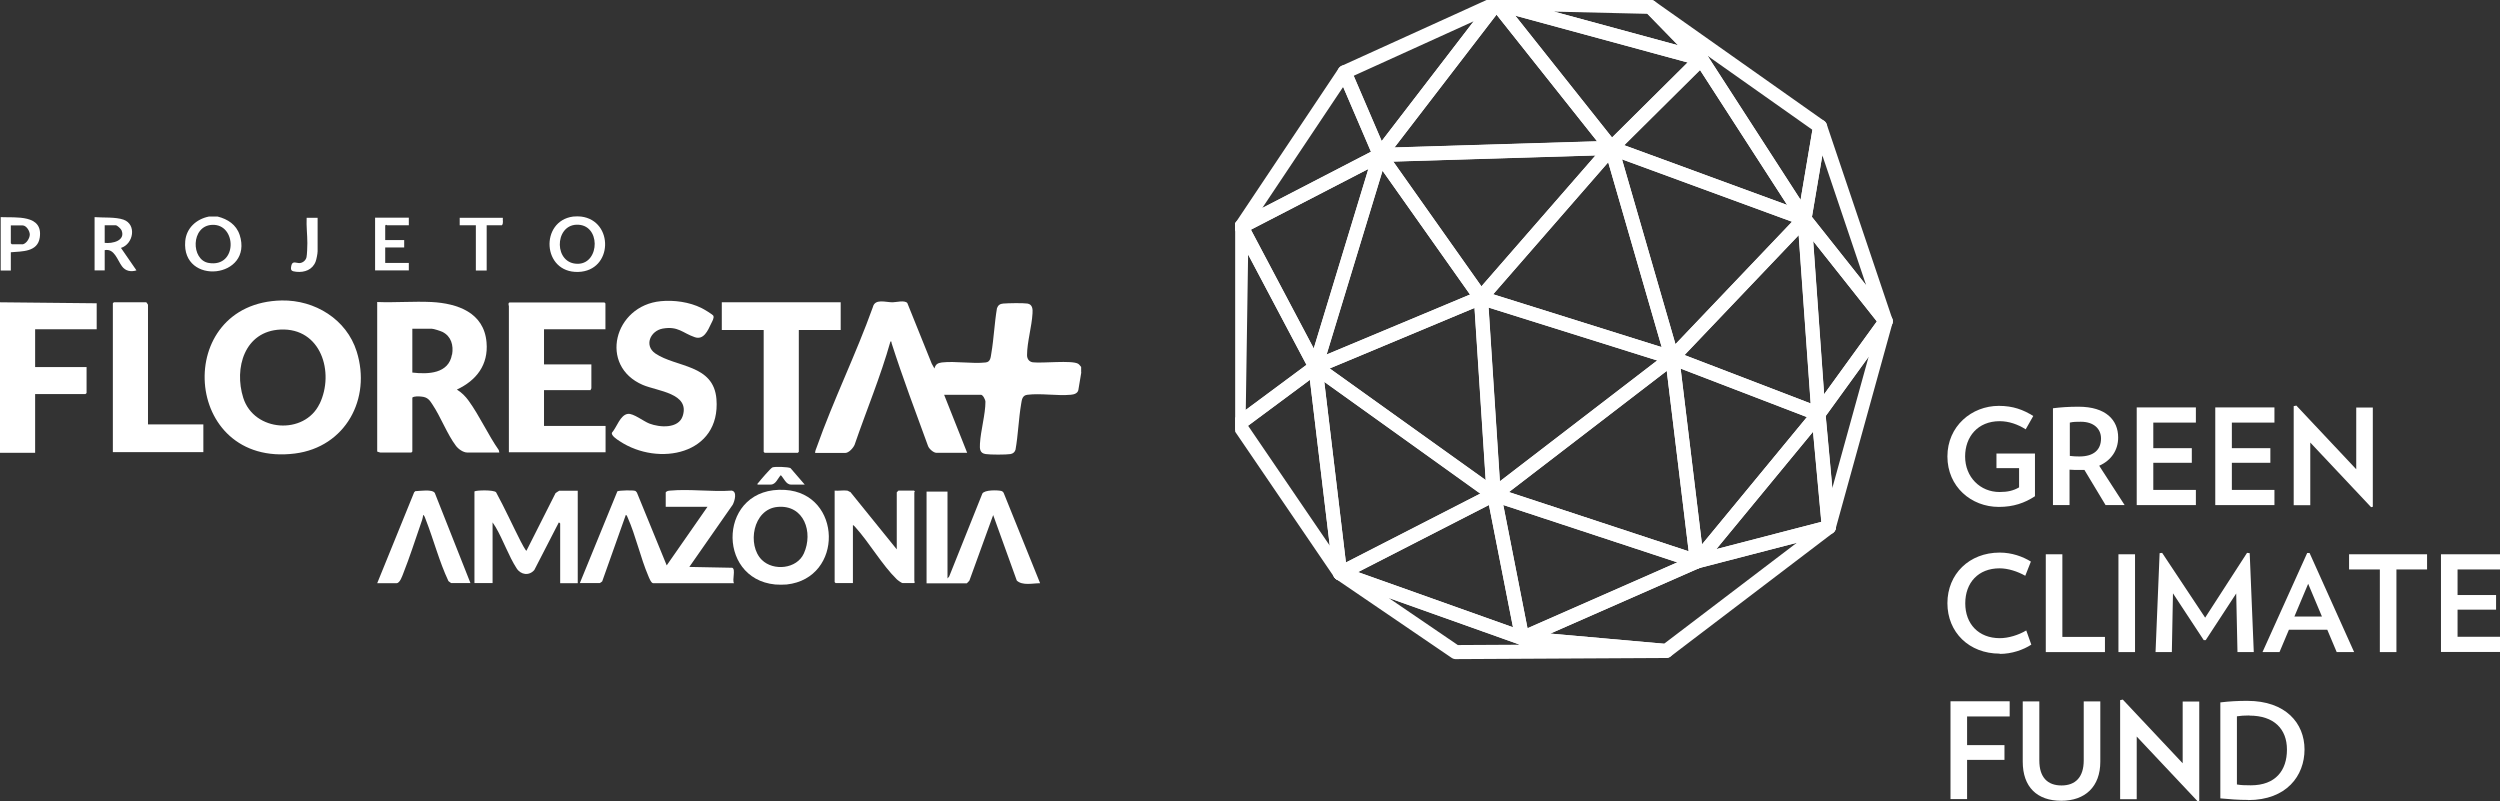 <svg xmlns="http://www.w3.org/2000/svg" xmlns:xlink="http://www.w3.org/1999/xlink" id="Camada_2" viewBox="0 0 177.89 57"><rect x="0" y="0" width="177.89" height="57" fill="#333333" stroke="none"/><defs><clipPath id="clippath"><rect x="87.89" width="90" height="57" style="fill:none;"></rect></clipPath></defs><g id="Camada_1-2"><g style="clip-path:url(#clippath);"><path d="M93.6,26.1l11.77-4.92.91,14.02-12.68-9.1Z" style="fill:none; stroke:#fff; stroke-linecap:round; stroke-linejoin:round;"></path><path d="M118.98,25.46l10.42,4-8.65,10.49-1.76-14.49Z" style="fill:none; stroke:#fff; stroke-linecap:round; stroke-linejoin:round;"></path><path d="M106.31,35.19l-10.95,5.61-1.76-14.69,12.71,9.08Z" style="fill:none; stroke:#fff; stroke-linecap:round; stroke-linejoin:round;"></path><path d="M130.14,37.51l-9.39,2.44-12.42,5.46,10.23.91,11.58-8.81Z" style="fill:none; stroke:#fff; stroke-linecap:round; stroke-linejoin:round;"></path><path d="M106.31,35.19l14.44,4.76-1.76-14.49-12.67,9.73Z" style="fill:none; stroke:#fff; stroke-linecap:round; stroke-linejoin:round;"></path><path d="M118.98,25.46l-13.61-4.27,9.29-10.66,4.32,14.93Z" style="fill:none; stroke:#fff; stroke-linecap:round; stroke-linejoin:round;"></path><path d="M98.19,11.02l7.18,10.16,9.29-10.66-16.46.5h0Z" style="fill:none; stroke:#fff; stroke-linecap:round; stroke-linejoin:round;"></path><path d="M88.33,16.13l5.28,9.98-5.48,4.07.21-14.05Z" style="fill:none; stroke:#fff; stroke-linecap:round; stroke-linejoin:round;"></path><path d="M88.33,16.13l5.28,9.98,4.59-15.08-9.86,5.1Z" style="fill:none; stroke:#fff; stroke-linecap:round; stroke-linejoin:round;"></path><path d="M95.67,5.14l2.52,5.89-9.86,5.1,7.34-10.99Z" style="fill:none; stroke:#fff; stroke-linecap:round; stroke-linejoin:round;"></path><path d="M105.37,21.18l-7.18-10.16-4.59,15.08,11.77-4.92Z" style="fill:none; stroke:#fff; stroke-linecap:round; stroke-linejoin:round;"></path><path d="M88.12,30.17l5.48-4.06,1.76,14.69-7.24-10.63Z" style="fill:none; stroke:#fff; stroke-linecap:round; stroke-linejoin:round;"></path><path d="M98.19,11.02L106.48.23l8.18,10.3-16.47.5Z" style="fill:none; stroke:#fff; stroke-linecap:round; stroke-linejoin:round;"></path><path d="M98.19,11.02L106.48.23l-10.81,4.91,2.53,5.88Z" style="fill:none; stroke:#fff; stroke-linecap:round; stroke-linejoin:round;"></path><path d="M106.29,35.21l-.91-14.02,13.61,4.27-12.7,9.75Z" style="fill:none; stroke:#fff; stroke-linecap:round; stroke-linejoin:round;"></path><path d="M120.75,39.95l-14.44-4.76,2.01,10.22,12.42-5.46Z" style="fill:none; stroke:#fff; stroke-linecap:round; stroke-linejoin:round;"></path><path d="M95.36,40.79l12.97,4.62,10.23.91-14.98.08-8.22-5.6Z" style="fill:none; stroke:#fff; stroke-linecap:round; stroke-linejoin:round;"></path><path d="M118.98,25.46l10.42,4-.99-13.89-9.42,9.89Z" style="fill:none; stroke:#fff; stroke-linecap:round; stroke-linejoin:round;"></path><path d="M128.4,15.57l1.11-6.56,4.67,13.85-5.78-7.29Z" style="fill:none; stroke:#fff; stroke-linecap:round; stroke-linejoin:round;"></path><path d="M121.05,4.19l-3.61-3.7-10.97-.26,14.58,3.96Z" style="fill:none; stroke:#fff; stroke-linecap:round; stroke-linejoin:round;"></path><path d="M114.66,10.53L106.48.23l14.58,3.96-6.39,6.34Z" style="fill:none; stroke:#fff; stroke-linecap:round; stroke-linejoin:round;"></path><path d="M114.66,10.53l4.32,14.93,9.42-9.89-13.74-5.04Z" style="fill:none; stroke:#fff; stroke-linecap:round; stroke-linejoin:round;"></path><path d="M114.66,10.53l6.39-6.34,7.35,11.38-13.74-5.04Z" style="fill:none; stroke:#fff; stroke-linecap:round; stroke-linejoin:round;"></path><path d="M117.44.49l3.61,3.7,7.35,11.38,1.11-6.56L117.44.49Z" style="fill:none; stroke:#fff; stroke-linecap:round; stroke-linejoin:round;"></path><path d="M95.36,40.79l10.95-5.61,2.01,10.22-12.97-4.62Z" style="fill:none; stroke:#fff; stroke-linecap:round; stroke-linejoin:round;"></path><path d="M120.76,39.94l9.38-2.43-.74-8.05-8.64,10.49Z" style="fill:none; stroke:#fff; stroke-linecap:round; stroke-linejoin:round;"></path><path d="M129.4,29.46l4.78-6.6-5.78-7.29.99,13.89Z" style="fill:none; stroke:#fff; stroke-linecap:round; stroke-linejoin:round;"></path><path d="M134.18,22.86l-4.05,14.65-.74-8.05,4.78-6.6Z" style="fill:none; stroke:#fff; stroke-linecap:round; stroke-linejoin:round;"></path><path d="M144.8,32.27v3.04c-.73.48-1.53.76-2.57.76-1.97,0-3.66-1.44-3.66-3.59s1.72-3.6,3.66-3.6c1.02,0,1.74.28,2.45.72l-.54.95c-.56-.36-1.21-.58-1.85-.58-1.57,0-2.46,1.12-2.46,2.51,0,1.48,1.08,2.53,2.45,2.53.59,0,.99-.1,1.39-.33v-1.37h-1.61v-1.04h2.74Z" style="fill:#fff;"></path><path d="M149.83,35.95l-1.51-2.51c-.12,0-.24,0-.37,0-.23,0-.46,0-.69-.02v2.52h-1.18v-6.89c.55-.07,1.12-.11,1.82-.11,1.96,0,2.82.96,2.82,2.19,0,.9-.49,1.63-1.35,2.01l1.81,2.8h-1.36ZM148.07,30.01c-.28,0-.55,0-.79.06v2.37c.22.03.45.04.68.04,1.03,0,1.54-.48,1.54-1.28,0-.7-.53-1.19-1.43-1.19Z" style="fill:#fff;"></path><path d="M152.04,35.95v-6.96h4.21v1.08h-3.03v1.82h2.74v1.04h-2.74v1.93h3.03v1.08h-4.21Z" style="fill:#fff;"></path><path d="M157.63,35.95v-6.96h4.21v1.08h-3.03v1.82h2.74v1.04h-2.74v1.93h3.03v1.08h-4.21Z" style="fill:#fff;"></path><path d="M168.71,36.08l-4.32-4.59v4.46h-1.18v-7.05l.19-.04,4.26,4.53v-4.39h1.18v7.06l-.13.03Z" style="fill:#fff;"></path><path d="M142.29,46.51c-2.18,0-3.72-1.52-3.72-3.59s1.55-3.6,3.72-3.6c.86,0,1.64.28,2.22.64l-.4,1.01c-.55-.31-1.22-.53-1.83-.53-1.51,0-2.44,1.02-2.44,2.49s.95,2.48,2.46,2.48c.61,0,1.33-.22,1.88-.55l.36,1.01c-.57.37-1.39.66-2.25.66Z" style="fill:#fff;"></path><path d="M145.57,46.4v-6.96h1.18v5.88h3.03v1.08h-4.21Z" style="fill:#fff;"></path><path d="M150.74,46.4v-6.96h1.18v6.96h-1.18Z" style="fill:#fff;"></path><path d="M159.21,46.4l-.09-4.17-2.17,3.32h-.14l-2.19-3.33-.08,4.18h-1.16l.29-7.04.18-.02,3.06,4.61,2.98-4.61.19.02.29,7.04h-1.16Z" style="fill:#fff;"></path><path d="M166.27,46.4l-.67-1.59h-2.73l-.67,1.59h-1.21l3.18-7.05h.17l3.17,7.05h-1.24ZM164.24,41.54l-.98,2.33h1.96l-.98-2.33Z" style="fill:#fff;"></path><path d="M170.52,40.52v5.88h-1.18v-5.88h-2.19v-1.08h5.55v1.08h-2.18Z" style="fill:#fff;"></path><path d="M173.69,46.4v-6.96h4.21v1.08h-3.03v1.82h2.74v1.04h-2.74v1.93h3.03v1.08h-4.21Z" style="fill:#fff;"></path><path d="M139.97,50.99v2.03h2.66v1.05h-2.66v2.79h-1.18v-6.96h4.21v1.08h-3.03Z" style="fill:#fff;"></path><path d="M146.67,56.98c-1.72,0-2.74-.98-2.74-2.78v-4.29h1.18v4.2c0,1.2.58,1.78,1.58,1.78s1.58-.6,1.58-1.78v-4.2h1.18v4.29c0,1.78-1.08,2.78-2.78,2.78Z" style="fill:#fff;"></path><path d="M156.36,57l-4.32-4.59v4.46h-1.18v-7.05l.19-.04,4.26,4.53v-4.39h1.18v7.06l-.13.03Z" style="fill:#fff;"></path><path d="M159.98,56.92c-.75,0-1.29-.05-1.99-.11v-6.83c.67-.08,1.23-.11,1.92-.11,2.73,0,4.07,1.59,4.07,3.46s-1.28,3.6-4.01,3.6ZM160.05,50.91c-.34,0-.64.02-.88.06v4.85c.29.05.54.06.99.06,1.77,0,2.57-1.07,2.57-2.54s-.92-2.42-2.67-2.42Z" style="fill:#fff;"></path></g><path d="M76.94,26.5l-.21,1.26c-.06.24-.31.31-.54.33-.97.09-2.13-.12-3.08,0-.37.04-.4.35-.45.66-.18,1.06-.21,2.18-.4,3.25-.05.17-.18.28-.36.31-.3.05-1.45.05-1.76,0-.43-.06-.43-.38-.41-.74.05-.93.39-2.09.39-2.98,0-.15-.18-.5-.32-.5h-2.62l1.64,4.13h-2.19c-.21,0-.54-.3-.6-.5-.89-2.43-1.8-4.85-2.59-7.31-.02-.06.03-.13-.08-.11-.7,2.49-1.71,4.9-2.55,7.35-.1.23-.41.58-.67.58h-2.14c0-.14.06-.27.11-.4,1.18-3.34,2.8-6.63,4-9.98.15-.62.9-.34,1.4-.34.26,0,.85-.17,1.05.05l1.74,4.32.19.34c.08-.3.23-.39.53-.43.97-.11,2.16.11,3.12,0,.35-.04.35-.38.4-.66.18-1.06.22-2.14.4-3.2.08-.22.22-.31.44-.33.37-.03,1.39-.05,1.73,0,.36.06.38.4.36.69-.05.94-.39,2.07-.39,2.98,0,.26.14.47.41.51.69.08,2.76-.16,3.22.1.1.06.15.16.22.23v.38Z" style="fill:#fff;"></path><polygon points="0 21.51 6.88 21.58 6.88 23.43 2.5 23.43 2.5 26.12 6.16 26.12 6.16 27.97 6.08 28.04 2.5 28.04 2.5 32.22 0 32.22 0 21.51" style="fill:#fff;"></polygon><path d="M43.09,23.43h-4.38v2.5h3.37v1.71s-.06.07-.05.12h-3.32v2.55h4.38v1.87h-6.88v-10.4s-.09-.26.07-.26h6.73l.07.07v1.85Z" style="fill:#fff;"></path><path d="M47.02,21.43c.95-.09,2.04.06,2.9.49.15.07.79.45.84.55.07.16-.09.41-.16.56-.23.49-.53,1.19-1.17.96-.85-.29-1.17-.8-2.27-.61-.89.16-1.34,1.21-.53,1.77,1.49,1.01,4.15.76,4.35,3.25.31,3.95-4.13,4.82-6.89,2.99-.17-.11-.64-.41-.54-.61.34-.38.58-1.26,1.13-1.33.39-.05,1.11.53,1.53.69.73.28,2.07.38,2.37-.54.52-1.62-1.78-1.76-2.84-2.21-3.15-1.35-2.06-5.65,1.29-5.96Z" style="fill:#fff;"></path><polygon points="59.82 21.51 59.82 23.48 56.84 23.48 56.84 32.15 56.77 32.22 54.41 32.22 54.34 32.15 54.34 23.48 51.36 23.48 51.36 21.51 59.82 21.51" style="fill:#fff;"></polygon><path d="M50.35,36.06h-2.98v-1.03c.09-.1.19-.11.31-.12,1.39-.13,2.97.1,4.38,0,.42.06.21.75.08,1l-3.09,4.43,3.05.06c.27.09-.02.87.13,1.1h-5.75c-.15,0-.3-.4-.35-.52-.56-1.31-.89-2.86-1.47-4.16-.03-.07-.05-.16-.13-.18l-1.68,4.73s-.15.12-.17.12h-1.42l2.67-6.53c.13-.07,1.14-.09,1.27-.03.05.02.08.08.12.12l2.12,5.18,2.91-4.18Z" style="fill:#fff;"></path><path d="M10.53,30.2h3.94v1.97h-6.44v-10.59l.07-.07h2.31s.12.15.12.17v8.53Z" style="fill:#fff;"></path><path d="M33.76,41.49v-6.52c.09-.09,1.38-.13,1.54.06.62,1.14,1.16,2.33,1.75,3.49.03.07.37.7.41.67l2.07-4.1s.24-.17.26-.17h1.32v6.58h-1.25v-4.25s-.08-.09-.1-.07l-1.74,3.38c-.37.43-.96.35-1.26-.12-.56-.86-.96-2.03-1.49-2.93l-.22-.34v4.32h-1.3Z" style="fill:#fff;"></path><path d="M67.42,41.16l.12-.14,2.36-5.9c.16-.27,1.06-.25,1.33-.19.09.02.15.07.19.15l2.59,6.42c-.52,0-1.26.19-1.66-.19l-1.68-4.66-1.69,4.66s-.17.2-.19.2h-2.86v-6.53h1.49v6.2Z" style="fill:#fff;"></path><path d="M60.28,34.91c.06,0,.16.09.23.1l3.3,4.08v-4.06s.11-.12.12-.12h1.11l.06.07s-.04.04-.04.05v6.34s.09.05-.02.12h-.82c-.06,0-.37-.22-.43-.29-1.02-1-1.93-2.58-2.91-3.67-.05-.06-.12-.14-.19-.17v4.13h-1.23l-.07-.07v-6.51c.27.03.63-.04.89,0Z" style="fill:#fff;"></path><path d="M33.47,41.49h-1.37s-.16-.11-.19-.14c-.66-1.4-1.05-2.94-1.62-4.39-.04-.1-.08-.27-.18-.32-.02.24-.11.47-.19.7-.39,1.13-.78,2.34-1.22,3.45-.08.2-.24.71-.49.71h-1.37l2.63-6.47.08-.08c.32-.01,1.22-.16,1.39.13l2.54,6.42Z" style="fill:#fff;"></path><path d="M29.09,15.5v.53h-1.56s-.05-.09-.12.02v1.03h1.35v.53h-1.35v1.1h1.68v.53h-2.4v-3.75h2.4Z" style="fill:#fff;"></path><path d="M35.78,15.5c-.02.17.06.4-.07.53h-1.08v3.22h-.77v-3.22h-1.15v-.53h3.08Z" style="fill:#fff;"></path><path d="M22.6,15.5v2.38c0,.16-.08.57-.14.73-.22.58-.78.79-1.37.73-.33-.04-.44-.07-.36-.44s.37-.17.58-.18c.23-.01.45-.19.5-.42.04-.19.06-.77.06-1,0-.6-.08-1.2-.05-1.8h.77Z" style="fill:#fff;"></path><path d="M57.27,34.48h-.99c-.35,0-.51-.46-.72-.67-.22.22-.35.67-.72.67h-.94c-.02-.08.04-.1.07-.14.12-.16.87-1.03.99-1.08.16-.07,1.13-.04,1.29.05l1.01,1.17Z" style="fill:#fff;"></path><path d="M55.86,34.86c-4.74-.29-4.96,6.32-.7,6.73.21.02.61.02.82,0,4.08-.45,3.95-6.48-.12-6.73ZM57.2,39.38c-.5,1.11-2.17,1.27-2.99.46-1.06-1.04-.65-3.61,1.12-3.77,1.89-.17,2.55,1.81,1.87,3.31Z" style="fill:#fff;"></path><path d="M41.36,15.41c-.13-.02-.44-.02-.58,0-2.37.31-2.21,4.01.36,3.94,2.49-.07,2.55-3.65.21-3.94ZM41.14,18.77c-1.73.04-1.71-2.71-.13-2.78,1.75-.07,1.69,2.74.13,2.78Z" style="fill:#fff;"></path><path d="M17.05,16.71c-.24-.73-.85-1.12-1.56-1.3h-.63c-.89.18-1.6.82-1.68,1.75-.27,3.2,4.88,2.66,3.87-.46ZM14.85,18.71c-1.27-.21-1.28-2.64.24-2.71,1.77-.09,1.83,3.06-.24,2.71Z" style="fill:#fff;"></path><path d="M35.5,32.04c-.77-1.1-1.37-2.44-2.15-3.52-.23-.32-.5-.59-.84-.8,1.39-.65,2.25-1.76,2.11-3.36-.18-2.12-2.06-2.77-3.91-2.87-1.27-.06-2.6.05-3.87,0v10.64s.17.07.22.07h2.21l.07-.07v-3.84c.13-.11.47-.09.65-.07.42.04.57.23.78.56.59.88,1.05,2.12,1.67,2.94.17.23.52.48.81.48h2.28l-.04-.18ZM32.16,25.22c-.23,1.38-1.7,1.42-2.82,1.29v-3.12h1.37c.15,0,.63.16.78.23.62.32.79.95.68,1.61Z" style="fill:#fff;"></path><path d="M8.61,17.64c.89-.28,1.13-1.67.18-2.01-.57-.2-1.45-.13-2.06-.18v3.79h.72v-1.44c.69-.14.9.71,1.23,1.15.25.34.63.41,1.03.29l-1.11-1.61ZM7.45,17.28v-1.25h.79c.09,0,.37.25.41.36.3.74-.66.96-1.21.89Z" style="fill:#fff;"></path><path d="M.05,15.46v3.79h.72v-1.3c.8-.07,1.91-.01,2.06-1.05.24-1.66-1.7-1.4-2.78-1.45ZM1.56,17.38h-.72l-.07-.07v-1.27h.84c.26,0,.51.39.51.65,0,.27-.27.7-.56.7Z" style="fill:#fff;"></path><path d="M25.38,25.01c-.72-2.29-2.97-3.67-5.33-3.63-7.8.15-7.11,11.91.94,10.89,3.59-.46,5.45-3.89,4.39-7.26ZM22.74,28.73c-1.07,2.24-4.66,2.01-5.43-.42-.67-2.12.09-4.74,2.64-4.86,2.89-.14,3.87,3.05,2.79,5.29Z" style="fill:#fff;"></path></g></svg>